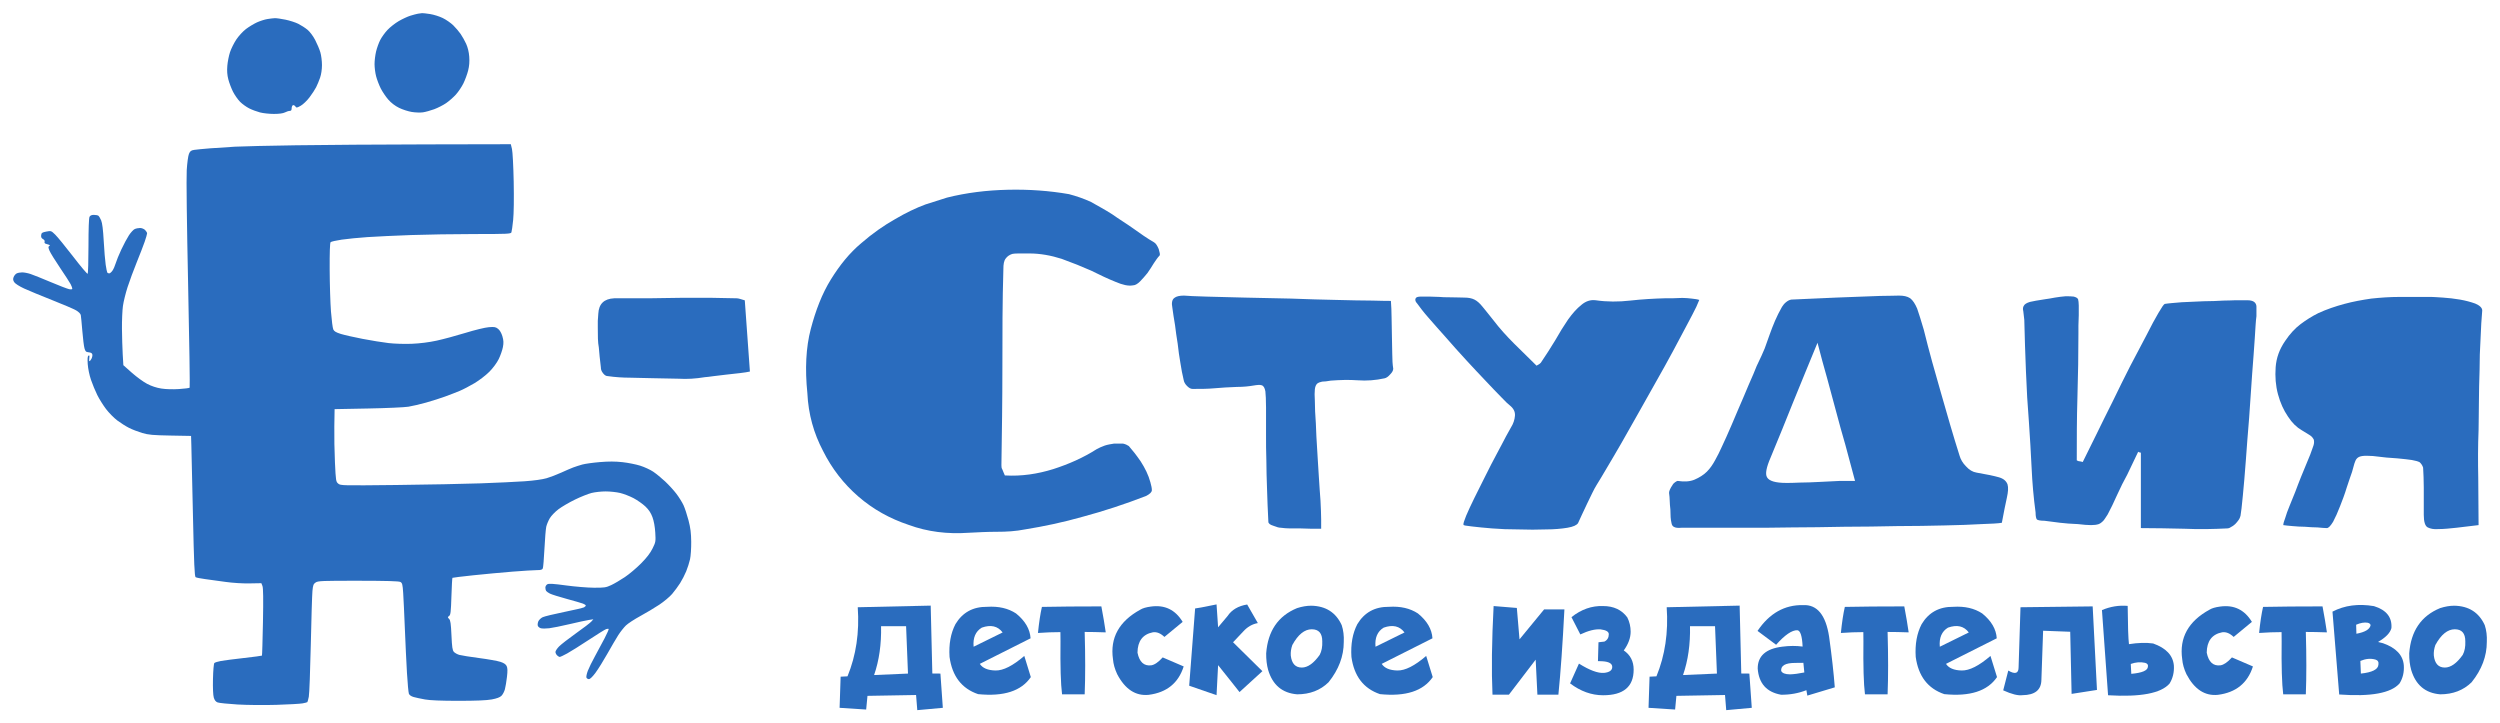 <?xml version="1.0" encoding="UTF-8"?> <svg xmlns="http://www.w3.org/2000/svg" viewBox="0 0 190.19 55.02" data-guides="{&quot;vertical&quot;:[],&quot;horizontal&quot;:[]}"><defs></defs><path fill="#2A6CBE" stroke="none" fill-opacity="1" stroke-width="1" stroke-opacity="1" id="tSvg1776323e808" title="Path 7" d="M188.56 39.948C187.903 40.023 187.347 40.099 186.867 40.15C186.387 40.2 185.932 40.251 185.478 40.251C185.149 40.276 184.897 40.225 184.694 40.124C184.492 40.023 184.391 39.695 184.391 39.164C184.391 38.331 184.391 37.648 184.391 37.092C184.391 36.536 184.366 36.031 184.341 35.576C184.29 35.4 184.189 35.273 184.088 35.172C183.962 35.096 183.759 35.046 183.482 34.995C183.204 34.945 182.825 34.919 182.37 34.869C181.89 34.844 181.283 34.793 180.525 34.692C180.172 34.667 179.894 34.667 179.717 34.692C179.54 34.717 179.414 34.768 179.313 34.869C179.211 34.97 179.161 35.122 179.11 35.273C179.06 35.45 179.009 35.652 178.933 35.905C178.832 36.208 178.681 36.612 178.529 37.092C178.378 37.598 178.201 38.053 178.024 38.507C177.847 38.962 177.67 39.366 177.493 39.695C177.291 40.023 177.14 40.175 177.013 40.175C176.836 40.175 176.609 40.15 176.306 40.124C176.003 40.124 175.674 40.099 175.346 40.074C175.017 40.074 174.714 40.049 174.411 40.023C174.108 39.998 173.855 39.973 173.703 39.948C173.703 39.846 173.754 39.644 173.855 39.392C173.931 39.139 174.032 38.836 174.183 38.482C174.326 38.128 174.47 37.775 174.613 37.421C174.764 37.042 174.891 36.663 175.042 36.309C175.194 35.955 175.32 35.627 175.447 35.324C175.573 35.02 175.674 34.793 175.75 34.591C175.851 34.288 175.952 34.06 176.003 33.883C176.053 33.732 176.053 33.58 176.028 33.454C175.977 33.353 175.901 33.227 175.75 33.126C175.598 33.024 175.371 32.898 175.093 32.721C174.739 32.519 174.385 32.191 174.057 31.685C173.729 31.205 173.476 30.649 173.299 29.992C173.122 29.335 173.072 28.653 173.122 27.946C173.173 27.238 173.4 26.581 173.855 25.924C174.209 25.394 174.613 24.964 175.017 24.661C175.421 24.358 175.851 24.08 176.356 23.827C177.013 23.524 177.695 23.297 178.352 23.12C179.009 22.943 179.692 22.817 180.399 22.715C181.106 22.64 181.814 22.589 182.572 22.589C183.33 22.589 184.113 22.589 184.972 22.589C185.124 22.589 185.427 22.614 185.857 22.64C186.261 22.665 186.69 22.715 187.145 22.791C187.575 22.867 187.954 22.968 188.308 23.095C188.661 23.246 188.838 23.423 188.838 23.625C188.788 24.232 188.737 24.939 188.712 25.747C188.661 26.556 188.636 27.365 188.636 28.173C188.611 29.007 188.585 29.816 188.585 30.624C188.585 31.433 188.56 32.115 188.56 32.721C188.51 33.934 188.51 35.147 188.535 36.334C188.535 37.547 188.56 38.735 188.56 39.948Z"></path><path fill="#2A6CBE" stroke="none" fill-opacity="1" stroke-width="1" stroke-opacity="1" id="tSvg170bbea21da" title="Path 8" d="M158.447 35.147C158.725 34.591 159.078 33.883 159.483 33.05C159.887 32.241 160.291 31.382 160.746 30.498C161.176 29.613 161.605 28.729 162.06 27.845C162.515 26.986 162.919 26.202 163.298 25.495C163.652 24.787 163.955 24.232 164.208 23.802C164.46 23.372 164.612 23.145 164.688 23.12C164.991 23.069 165.42 23.044 165.976 22.993C166.532 22.968 167.088 22.943 167.644 22.918C168.2 22.918 168.705 22.892 169.16 22.867C169.615 22.867 169.893 22.842 170.044 22.842C170.449 22.842 170.752 22.842 170.979 22.842C171.207 22.842 171.383 22.892 171.485 22.968C171.586 23.044 171.661 23.17 171.661 23.322C171.661 23.499 171.661 23.751 171.661 24.055C171.611 24.383 171.586 24.939 171.535 25.722C171.485 26.531 171.409 27.44 171.333 28.476C171.257 29.538 171.181 30.624 171.106 31.786C171.004 32.949 170.929 34.035 170.853 35.046C170.777 36.056 170.701 36.966 170.625 37.724C170.55 38.482 170.499 38.987 170.449 39.24C170.423 39.341 170.373 39.468 170.297 39.569C170.221 39.67 170.145 39.771 170.044 39.872C169.943 39.973 169.817 40.049 169.716 40.099C169.615 40.175 169.514 40.2 169.413 40.2C168.402 40.251 167.316 40.276 166.178 40.225C165.016 40.2 163.93 40.175 162.869 40.175C162.869 38.263 162.869 36.351 162.869 34.439C162.818 34.439 162.793 34.414 162.767 34.414C162.717 34.414 162.692 34.389 162.666 34.364C162.388 34.945 162.111 35.526 161.833 36.107C161.58 36.562 161.327 37.067 161.075 37.623C160.822 38.204 160.569 38.709 160.342 39.139C160.19 39.366 160.089 39.543 159.988 39.644C159.887 39.745 159.786 39.821 159.66 39.872C159.508 39.922 159.331 39.948 159.078 39.948C158.826 39.948 158.497 39.922 158.093 39.872C157.562 39.846 157.108 39.821 156.729 39.771C156.35 39.72 155.945 39.67 155.541 39.619C155.213 39.619 155.01 39.569 154.96 39.518C154.909 39.468 154.859 39.291 154.859 38.987C154.707 37.85 154.606 36.713 154.556 35.576C154.505 34.439 154.429 33.302 154.354 32.14C154.252 30.902 154.177 29.613 154.126 28.249C154.076 26.884 154.025 25.596 154 24.333C153.975 24.08 153.949 23.852 153.924 23.676C153.873 23.499 153.899 23.347 153.975 23.246C154.025 23.145 154.177 23.044 154.429 22.968C154.657 22.918 155.036 22.842 155.566 22.766C155.794 22.741 156.046 22.69 156.324 22.64C156.602 22.589 156.88 22.564 157.133 22.539C157.386 22.539 157.588 22.539 157.765 22.564C157.941 22.614 158.043 22.665 158.093 22.766C158.118 22.867 158.144 23.044 158.144 23.246C158.144 23.474 158.144 23.726 158.144 23.979C158.135 24.24 158.127 24.501 158.118 24.762C158.118 25.015 158.118 25.217 158.118 25.369C158.118 26.935 158.093 28.527 158.043 30.195C157.992 31.862 157.992 33.454 157.992 35.02C158.068 35.071 158.144 35.096 158.219 35.096C158.27 35.096 158.346 35.122 158.447 35.147Z"></path><path fill="#2A6CBE" stroke="none" fill-opacity="1" stroke-width="1" stroke-opacity="1" id="tSvg7863c46e93" title="Path 9" d="M152.293 39.771C152.015 39.821 151.484 39.846 150.726 39.872C149.943 39.922 149.008 39.948 147.921 39.973C146.81 39.998 145.622 40.023 144.308 40.023C142.994 40.049 141.655 40.074 140.291 40.074C138.926 40.099 137.612 40.124 136.324 40.124C135.035 40.15 133.873 40.15 132.837 40.15C131.969 40.15 131.102 40.15 130.234 40.15C129.813 40.15 129.392 40.15 128.971 40.15C128.516 40.15 128.163 40.15 127.91 40.15C127.657 40.175 127.48 40.15 127.379 40.099C127.253 40.049 127.177 39.948 127.152 39.745C127.101 39.543 127.076 39.215 127.076 38.76C127.051 38.507 127.026 38.305 127.026 38.103C127.026 37.901 127 37.699 126.975 37.497C126.975 37.421 127 37.32 127.051 37.219C127.101 37.118 127.152 37.017 127.228 36.916C127.278 36.815 127.354 36.739 127.43 36.688C127.506 36.638 127.581 36.587 127.632 36.587C128.137 36.663 128.567 36.638 128.921 36.486C129.274 36.334 129.603 36.132 129.855 35.88C130.108 35.627 130.31 35.324 130.487 34.995C130.664 34.667 130.841 34.338 130.992 33.985C131.195 33.555 131.447 32.999 131.75 32.292C132.054 31.584 132.332 30.902 132.635 30.22C132.913 29.563 133.165 28.956 133.393 28.451C133.595 27.946 133.721 27.642 133.772 27.567C133.949 27.213 134.1 26.859 134.252 26.506C134.378 26.152 134.505 25.798 134.631 25.444C134.757 25.091 134.884 24.762 135.035 24.408C135.187 24.055 135.364 23.701 135.566 23.347C135.642 23.221 135.743 23.095 135.869 22.993C135.995 22.892 136.122 22.817 136.273 22.791C137.385 22.741 138.522 22.69 139.659 22.64C140.771 22.589 141.908 22.564 143.045 22.513C143.651 22.513 144.106 22.488 144.46 22.488C144.813 22.488 145.091 22.539 145.319 22.69C145.521 22.842 145.698 23.12 145.849 23.474C145.976 23.852 146.153 24.383 146.355 25.091C146.759 26.733 147.214 28.35 147.669 29.917C148.123 31.508 148.578 33.1 149.084 34.692C149.159 34.945 149.311 35.223 149.564 35.475C149.816 35.753 150.069 35.905 150.372 35.955C151.13 36.082 151.711 36.208 152.065 36.309C152.419 36.41 152.621 36.587 152.722 36.84C152.798 37.092 152.773 37.421 152.672 37.876C152.57 38.331 152.444 38.962 152.293 39.771ZM138.269 26.076C137.612 27.693 136.981 29.184 136.425 30.573C135.869 31.988 135.288 33.378 134.707 34.793C134.378 35.551 134.277 36.056 134.429 36.309C134.58 36.587 135.06 36.739 135.894 36.739C136.096 36.739 136.45 36.739 136.93 36.713C137.385 36.713 137.89 36.688 138.421 36.663C138.952 36.638 139.457 36.612 139.962 36.587C140.468 36.587 140.847 36.587 141.124 36.587C140.872 35.627 140.619 34.717 140.392 33.858C140.139 32.999 139.912 32.165 139.684 31.306C139.457 30.472 139.229 29.639 139.002 28.78C138.749 27.921 138.522 27.036 138.269 26.076Z"></path><path fill="#2A6CBE" stroke="none" fill-opacity="1" stroke-width="1" stroke-opacity="1" id="tSvged8b919235" title="Path 10" d="M129.274 22.817C129.274 22.817 129.199 22.993 129.047 23.347C128.87 23.701 128.643 24.156 128.34 24.712C128.036 25.293 127.683 25.95 127.278 26.708C126.874 27.466 126.445 28.224 125.99 29.032C125.535 29.841 125.08 30.649 124.625 31.458C124.17 32.266 123.741 33.024 123.337 33.732C122.932 34.439 122.553 35.071 122.225 35.627C121.896 36.183 121.644 36.612 121.467 36.89C121.366 37.042 121.265 37.244 121.138 37.497C121.012 37.749 120.886 38.027 120.734 38.331C120.583 38.634 120.456 38.937 120.33 39.19C120.204 39.468 120.103 39.67 120.052 39.796C119.951 39.948 119.698 40.074 119.243 40.15C118.789 40.225 118.233 40.276 117.601 40.276C116.944 40.301 116.262 40.301 115.529 40.276C114.796 40.276 114.114 40.251 113.508 40.2C112.901 40.15 112.371 40.099 111.967 40.049C111.537 39.998 111.335 39.973 111.335 39.922C111.31 39.846 111.385 39.619 111.537 39.24C111.689 38.861 111.916 38.406 112.169 37.876C112.421 37.37 112.699 36.815 113.002 36.208C113.306 35.602 113.584 35.046 113.862 34.54C114.139 34.035 114.367 33.58 114.569 33.201C114.771 32.847 114.898 32.62 114.948 32.519C115.125 32.241 115.226 31.938 115.251 31.635C115.277 31.331 115.15 31.079 114.872 30.851C114.771 30.776 114.544 30.573 114.215 30.22C113.862 29.866 113.483 29.462 113.028 28.982C112.573 28.502 112.068 27.971 111.537 27.39C111.006 26.809 110.501 26.253 110.021 25.697C109.516 25.141 109.086 24.636 108.682 24.181C108.278 23.726 108 23.347 107.797 23.069C107.696 22.968 107.671 22.867 107.671 22.791C107.671 22.741 107.696 22.69 107.722 22.665C107.747 22.614 107.873 22.564 108.075 22.564C108.278 22.564 108.505 22.564 108.758 22.564C109.01 22.564 109.263 22.589 109.516 22.589C109.768 22.614 109.945 22.614 110.097 22.614C110.653 22.614 111.107 22.64 111.411 22.64C111.714 22.64 111.967 22.69 112.169 22.791C112.371 22.892 112.573 23.069 112.775 23.322C112.977 23.575 113.255 23.903 113.609 24.358C114.089 24.989 114.62 25.571 115.175 26.127C115.731 26.682 116.312 27.238 116.894 27.819C116.944 27.794 116.995 27.769 117.07 27.718C117.121 27.693 117.172 27.642 117.222 27.592C117.601 27.036 117.955 26.48 118.309 25.899C118.637 25.318 118.965 24.787 119.294 24.307C119.622 23.852 119.951 23.474 120.305 23.195C120.633 22.918 120.987 22.791 121.391 22.842C122.25 22.968 123.135 22.968 124.019 22.867C124.903 22.766 125.813 22.715 126.722 22.69C126.874 22.69 127.051 22.69 127.278 22.69C127.506 22.69 127.733 22.665 127.986 22.665C128.238 22.665 128.466 22.69 128.693 22.715C128.921 22.741 129.123 22.766 129.274 22.817Z"></path><path fill="#2A6CBE" stroke="none" fill-opacity="1" stroke-width="1" stroke-opacity="1" id="tSvg40a8ab5148" title="Path 11" d="M105.815 22.892C105.841 23.297 105.866 23.701 105.866 24.156C105.866 24.61 105.891 25.091 105.891 25.545C105.891 26.026 105.917 26.48 105.917 26.91C105.917 27.365 105.942 27.744 105.992 28.047C105.992 28.173 105.917 28.325 105.765 28.476C105.613 28.653 105.462 28.754 105.335 28.78C104.653 28.931 103.971 28.982 103.289 28.931C102.607 28.881 101.924 28.906 101.242 28.956C100.964 29.007 100.737 29.032 100.585 29.032C100.434 29.058 100.307 29.108 100.206 29.184C100.105 29.285 100.055 29.411 100.029 29.613C100.004 29.816 100.004 30.119 100.029 30.498C100.029 31.003 100.055 31.559 100.105 32.216C100.13 32.873 100.156 33.53 100.206 34.212C100.257 34.919 100.282 35.602 100.332 36.259C100.383 36.941 100.408 37.547 100.459 38.103C100.484 38.659 100.509 39.139 100.509 39.518C100.509 39.922 100.509 40.15 100.509 40.225C100.307 40.225 100.055 40.225 99.777 40.225C99.499 40.225 99.221 40.2 98.943 40.2C98.665 40.2 98.387 40.2 98.134 40.2C97.882 40.2 97.654 40.175 97.452 40.15C97.3 40.15 97.124 40.099 96.871 39.998C96.618 39.922 96.492 39.821 96.492 39.695C96.441 38.785 96.416 37.952 96.391 37.194C96.366 36.435 96.34 35.728 96.34 35.046C96.315 34.389 96.315 33.707 96.315 33.05C96.315 32.367 96.315 31.685 96.315 31.003C96.315 30.422 96.29 30.018 96.264 29.765C96.214 29.512 96.138 29.361 95.987 29.31C95.835 29.26 95.633 29.285 95.33 29.335C95.026 29.386 94.622 29.436 94.091 29.436C93.485 29.462 92.929 29.487 92.399 29.538C91.868 29.588 91.312 29.588 90.731 29.588C90.579 29.588 90.453 29.512 90.302 29.361C90.15 29.209 90.074 29.058 90.049 28.906C89.948 28.502 89.872 28.072 89.796 27.592C89.72 27.137 89.645 26.657 89.594 26.152C89.518 25.672 89.442 25.192 89.392 24.737C89.316 24.282 89.24 23.827 89.19 23.423C89.114 23.044 89.165 22.791 89.341 22.665C89.493 22.539 89.746 22.488 90.074 22.488C90.352 22.513 90.908 22.539 91.767 22.564C92.601 22.589 93.586 22.614 94.698 22.64C95.81 22.665 96.972 22.69 98.21 22.715C99.423 22.766 100.585 22.791 101.646 22.817C102.708 22.842 103.642 22.867 104.4 22.867C105.158 22.892 105.639 22.892 105.815 22.892Z"></path><path fill="#2A6CBE" stroke="none" fill-opacity="1" stroke-width="1" stroke-opacity="1" id="tSvg8ff55bf330" title="Path 12" d="M76.445 36.169C77.712 36.244 78.942 36.058 80.135 35.685C81.291 35.312 82.409 34.827 83.453 34.156C83.602 34.082 83.826 33.97 84.05 33.895C84.273 33.821 84.534 33.783 84.758 33.746C84.982 33.746 85.205 33.746 85.429 33.746C85.615 33.783 85.764 33.858 85.876 33.933C86.137 34.231 86.436 34.604 86.771 35.088C87.107 35.61 87.368 36.132 87.517 36.691C87.591 36.952 87.629 37.139 87.629 37.288C87.629 37.437 87.479 37.586 87.181 37.735C85.541 38.369 83.938 38.891 82.409 39.301C80.844 39.748 79.39 40.046 78.01 40.27C77.265 40.419 76.557 40.456 75.848 40.456C75.103 40.456 74.394 40.494 73.686 40.531C72.083 40.643 70.555 40.456 69.138 39.935C67.684 39.45 66.417 38.742 65.298 37.772C64.18 36.803 63.285 35.648 62.614 34.305C61.906 32.963 61.496 31.509 61.421 29.907C61.235 28.08 61.309 26.439 61.682 25.023C62.055 23.606 62.54 22.339 63.211 21.258C63.882 20.177 64.627 19.245 65.522 18.499C66.379 17.753 67.237 17.157 68.094 16.672C68.914 16.188 69.697 15.815 70.406 15.554C71.114 15.33 71.673 15.144 72.046 15.032C73.537 14.659 75.065 14.473 76.668 14.436C78.271 14.398 79.837 14.51 81.328 14.771C81.888 14.92 82.447 15.107 83.006 15.368C83.528 15.666 84.087 15.964 84.609 16.3C85.131 16.672 85.69 17.008 86.212 17.381C86.734 17.753 87.256 18.126 87.778 18.424C87.927 18.499 88.039 18.686 88.15 18.946C88.225 19.207 88.262 19.357 88.225 19.431C88.076 19.58 87.927 19.804 87.778 20.027C87.629 20.288 87.442 20.549 87.293 20.773C87.107 20.997 86.92 21.221 86.734 21.407C86.547 21.593 86.361 21.705 86.212 21.705C85.839 21.78 85.392 21.668 84.87 21.444C84.311 21.221 83.677 20.922 83.006 20.587C82.335 20.288 81.589 19.99 80.769 19.692C79.949 19.431 79.129 19.282 78.309 19.282C78.085 19.282 77.861 19.282 77.638 19.282C77.414 19.282 77.19 19.282 77.004 19.319C76.78 19.394 76.631 19.506 76.519 19.655C76.37 19.841 76.333 20.102 76.333 20.475C76.258 22.935 76.258 25.396 76.258 27.931C76.258 30.466 76.221 32.926 76.184 35.386C76.184 35.498 76.184 35.61 76.258 35.722C76.296 35.834 76.37 35.983 76.445 36.169Z"></path><path fill="#2A6CBE" stroke="none" fill-opacity="1" stroke-width="1" stroke-opacity="1" id="tSvg10301cad575" title="Path 13" d="M56.037 22.693C56.193 22.693 56.388 22.771 56.661 22.849C56.791 24.654 56.92 26.46 57.05 28.265C56.895 28.304 56.622 28.343 56.31 28.382C55.959 28.421 55.609 28.46 55.258 28.499C54.907 28.538 54.596 28.577 54.284 28.616C53.972 28.655 53.739 28.694 53.622 28.694C52.92 28.811 52.258 28.85 51.634 28.811C50.972 28.811 50.31 28.772 49.647 28.772C49.063 28.772 48.478 28.733 47.933 28.733C47.387 28.733 46.803 28.694 46.257 28.616C46.102 28.616 45.985 28.538 45.868 28.382C45.751 28.226 45.712 28.109 45.712 27.953C45.634 27.369 45.595 26.863 45.556 26.434C45.478 26.044 45.478 25.538 45.478 24.914C45.478 24.758 45.478 24.564 45.478 24.408C45.478 24.252 45.517 24.057 45.517 23.862C45.556 23.122 45.946 22.732 46.725 22.693C47.582 22.693 48.478 22.693 49.336 22.693C50.193 22.693 51.089 22.654 51.985 22.654C52.66 22.654 53.336 22.654 54.011 22.654C54.674 22.654 55.336 22.693 56.037 22.693Z"></path><path fill="#2A6CBE" stroke="none" fill-opacity="1" stroke-width="1" stroke-opacity="1" clip-rule="evenodd" fill-rule="evenodd" id="tSvga9e45b5045" title="Path 14" d="M31.799 1.042C31.694 1.06 31.434 1.128 31.223 1.194C31.011 1.259 30.612 1.444 30.335 1.605C30.059 1.766 29.673 2.069 29.477 2.278C29.281 2.487 29.031 2.835 28.922 3.051C28.812 3.267 28.671 3.66 28.609 3.925C28.546 4.19 28.494 4.615 28.494 4.87C28.493 5.125 28.545 5.54 28.61 5.791C28.674 6.043 28.832 6.46 28.961 6.718C29.09 6.975 29.351 7.362 29.54 7.578C29.759 7.828 30.056 8.055 30.361 8.205C30.624 8.334 31.059 8.475 31.329 8.518C31.598 8.562 31.979 8.574 32.174 8.546C32.37 8.518 32.755 8.411 33.03 8.31C33.305 8.208 33.713 8 33.937 7.847C34.16 7.694 34.497 7.399 34.685 7.191C34.872 6.982 35.13 6.599 35.257 6.338C35.384 6.078 35.545 5.641 35.614 5.366C35.701 5.021 35.727 4.696 35.698 4.311C35.671 3.955 35.587 3.604 35.463 3.334C35.357 3.103 35.167 2.764 35.042 2.582C34.916 2.399 34.662 2.103 34.479 1.923C34.295 1.744 33.937 1.496 33.683 1.372C33.429 1.248 32.997 1.112 32.722 1.069C32.447 1.026 32.17 0.995 32.107 1C32.044 1.006 31.905 1.025 31.799 1.042ZM20.325 1.452C20.125 1.486 19.773 1.6 19.543 1.705C19.312 1.811 18.939 2.037 18.713 2.207C18.488 2.378 18.159 2.735 17.981 3.001C17.804 3.267 17.587 3.701 17.5 3.965C17.412 4.23 17.319 4.696 17.294 5.002C17.261 5.394 17.283 5.698 17.369 6.036C17.437 6.299 17.598 6.723 17.727 6.979C17.857 7.234 18.099 7.58 18.265 7.746C18.431 7.912 18.741 8.136 18.954 8.243C19.166 8.351 19.538 8.49 19.78 8.553C20.022 8.616 20.498 8.667 20.838 8.667C21.236 8.667 21.535 8.626 21.677 8.552C21.798 8.489 21.962 8.437 22.042 8.437C22.145 8.437 22.187 8.382 22.187 8.25C22.187 8.147 22.227 8.038 22.276 8.008C22.324 7.978 22.409 8.014 22.463 8.088C22.556 8.215 22.58 8.212 22.881 8.043C23.057 7.944 23.357 7.657 23.547 7.404C23.738 7.151 23.964 6.807 24.049 6.638C24.135 6.471 24.27 6.145 24.35 5.914C24.438 5.657 24.494 5.284 24.494 4.946C24.494 4.643 24.439 4.208 24.371 3.979C24.304 3.749 24.125 3.326 23.975 3.039C23.814 2.731 23.572 2.41 23.386 2.258C23.213 2.116 22.898 1.914 22.687 1.809C22.476 1.703 22.036 1.562 21.71 1.495C21.384 1.428 21.02 1.377 20.902 1.382C20.784 1.387 20.524 1.419 20.325 1.452ZM22.533 11.052C20.503 11.082 18.41 11.13 17.881 11.159C17.352 11.187 16.505 11.243 15.997 11.283C15.489 11.323 14.941 11.377 14.779 11.402C14.534 11.44 14.464 11.492 14.374 11.708C14.314 11.851 14.238 12.409 14.206 12.948C14.17 13.538 14.213 17.008 14.312 21.682C14.403 25.947 14.455 29.462 14.427 29.493C14.4 29.524 14.032 29.571 13.611 29.598C13.148 29.628 12.618 29.613 12.273 29.559C11.904 29.501 11.523 29.375 11.192 29.201C10.91 29.054 10.389 28.674 10.032 28.358C9.816 28.166 9.6 27.974 9.384 27.782C9.368 27.508 9.352 27.233 9.336 26.959C9.31 26.506 9.284 25.628 9.278 25.008C9.273 24.388 9.306 23.611 9.352 23.281C9.397 22.95 9.557 22.301 9.707 21.837C9.857 21.373 10.17 20.527 10.402 19.956C10.634 19.385 10.907 18.678 11.008 18.386C11.108 18.094 11.191 17.809 11.191 17.753C11.191 17.697 11.122 17.582 11.037 17.497C10.953 17.413 10.781 17.344 10.656 17.344C10.531 17.344 10.347 17.381 10.247 17.427C10.147 17.472 9.951 17.685 9.81 17.899C9.669 18.113 9.408 18.603 9.228 18.987C9.048 19.371 8.856 19.841 8.802 20.031C8.747 20.221 8.637 20.472 8.557 20.588C8.477 20.704 8.365 20.799 8.306 20.799C8.248 20.799 8.183 20.769 8.16 20.733C8.138 20.697 8.084 20.43 8.04 20.138C7.996 19.847 7.929 19.036 7.891 18.336C7.843 17.473 7.781 16.968 7.696 16.765C7.627 16.601 7.529 16.44 7.478 16.407C7.426 16.375 7.273 16.348 7.137 16.347C6.971 16.346 6.864 16.394 6.81 16.494C6.761 16.586 6.731 17.434 6.731 18.716C6.731 19.857 6.702 20.808 6.667 20.829C6.632 20.851 6.132 20.257 5.557 19.509C4.981 18.762 4.371 18.015 4.2 17.849C3.896 17.553 3.884 17.549 3.523 17.618C3.203 17.68 3.152 17.716 3.131 17.895C3.114 18.042 3.154 18.126 3.272 18.189C3.369 18.241 3.419 18.323 3.393 18.389C3.369 18.451 3.401 18.517 3.464 18.537C3.527 18.556 3.638 18.591 3.71 18.615C3.812 18.647 3.82 18.672 3.743 18.719C3.663 18.768 3.668 18.838 3.767 19.076C3.836 19.239 4.196 19.823 4.569 20.374C4.942 20.924 5.304 21.485 5.374 21.62C5.444 21.756 5.5 21.907 5.5 21.956C5.5 22.017 5.42 22.03 5.257 21.998C5.124 21.971 4.492 21.728 3.854 21.458C3.216 21.188 2.528 20.912 2.326 20.845C2.123 20.777 1.836 20.722 1.686 20.722C1.537 20.722 1.346 20.759 1.262 20.804C1.179 20.848 1.076 20.974 1.035 21.083C0.978 21.233 0.99 21.326 1.084 21.47C1.156 21.579 1.475 21.783 1.836 21.949C2.181 22.108 3.138 22.504 3.962 22.829C4.787 23.154 5.609 23.505 5.788 23.61C5.98 23.721 6.127 23.869 6.146 23.969C6.164 24.062 6.216 24.605 6.263 25.175C6.309 25.745 6.382 26.339 6.426 26.495C6.493 26.738 6.54 26.782 6.752 26.802C6.921 26.819 7.007 26.872 7.026 26.971C7.041 27.05 7.01 27.197 6.956 27.297C6.902 27.397 6.836 27.479 6.808 27.479C6.78 27.479 6.773 27.37 6.793 27.238C6.819 27.058 6.804 27.012 6.732 27.056C6.662 27.099 6.646 27.279 6.674 27.7C6.697 28.042 6.8 28.541 6.923 28.899C7.038 29.237 7.253 29.755 7.4 30.051C7.546 30.347 7.845 30.825 8.064 31.114C8.282 31.403 8.668 31.795 8.922 31.986C9.175 32.177 9.579 32.432 9.819 32.553C10.059 32.674 10.51 32.848 10.819 32.94C11.297 33.081 11.623 33.111 12.96 33.135C13.485 33.145 14.01 33.154 14.536 33.164C14.543 33.4 14.55 33.636 14.557 33.873C14.569 34.262 14.624 36.666 14.679 39.214C14.76 42.94 14.8 43.859 14.883 43.911C14.94 43.946 15.266 44.011 15.607 44.055C15.948 44.099 16.643 44.195 17.15 44.268C17.699 44.346 18.44 44.393 18.978 44.383C19.279 44.378 19.581 44.373 19.883 44.367C19.911 44.438 19.939 44.509 19.967 44.58C20.026 44.728 20.038 45.557 20.005 47.32C19.978 48.71 19.944 49.861 19.928 49.877C19.912 49.892 19.298 49.974 18.563 50.057C17.828 50.14 17.039 50.242 16.808 50.284C16.577 50.326 16.352 50.396 16.308 50.44C16.262 50.486 16.217 51.001 16.202 51.649C16.187 52.344 16.21 52.89 16.264 53.069C16.324 53.271 16.414 53.385 16.555 53.438C16.668 53.481 17.349 53.551 18.07 53.595C18.799 53.638 20.115 53.651 21.034 53.622C21.943 53.594 22.836 53.544 23.017 53.51C23.199 53.477 23.363 53.434 23.383 53.414C23.402 53.395 23.451 53.21 23.493 53.002C23.534 52.794 23.602 51.018 23.644 49.054C23.686 47.091 23.742 45.249 23.769 44.962C23.811 44.512 23.846 44.422 24.018 44.309C24.199 44.192 24.522 44.179 27.259 44.181C29.434 44.184 30.346 44.21 30.462 44.274C30.603 44.353 30.63 44.46 30.673 45.116C30.7 45.529 30.757 46.749 30.8 47.826C30.842 48.903 30.915 50.42 30.961 51.199C31.007 51.977 31.073 52.688 31.107 52.778C31.145 52.878 31.284 52.974 31.465 53.026C31.628 53.072 32.02 53.157 32.338 53.213C32.719 53.281 33.579 53.316 34.875 53.316C36.205 53.316 37.02 53.282 37.406 53.211C37.797 53.139 38.031 53.051 38.151 52.931C38.246 52.836 38.364 52.614 38.411 52.439C38.458 52.264 38.529 51.839 38.568 51.496C38.621 51.034 38.615 50.82 38.545 50.673C38.479 50.535 38.333 50.436 38.066 50.349C37.855 50.28 37.128 50.15 36.452 50.062C35.775 49.973 35.097 49.865 34.944 49.822C34.792 49.779 34.606 49.677 34.531 49.594C34.42 49.471 34.386 49.24 34.345 48.328C34.304 47.433 34.269 47.187 34.165 47.084C34.044 46.963 34.044 46.949 34.167 46.859C34.279 46.777 34.305 46.563 34.342 45.376C34.366 44.613 34.401 43.975 34.419 43.959C34.437 43.943 35.144 43.856 35.99 43.767C36.836 43.678 38.185 43.552 38.988 43.488C39.792 43.425 40.627 43.373 40.845 43.373C41.15 43.373 41.254 43.342 41.296 43.238C41.327 43.164 41.382 42.49 41.42 41.739C41.458 40.988 41.519 40.238 41.557 40.071C41.594 39.905 41.715 39.615 41.825 39.428C41.935 39.241 42.232 38.931 42.486 38.741C42.74 38.55 43.303 38.221 43.737 38.01C44.171 37.798 44.738 37.571 44.998 37.504C45.258 37.438 45.743 37.384 46.075 37.385C46.407 37.385 46.9 37.438 47.171 37.502C47.441 37.565 47.901 37.743 48.193 37.895C48.484 38.049 48.89 38.333 49.095 38.527C49.357 38.777 49.516 39.016 49.636 39.342C49.744 39.632 49.822 40.064 49.85 40.511C49.891 41.197 49.885 41.236 49.642 41.729C49.468 42.08 49.196 42.434 48.765 42.868C48.421 43.215 47.868 43.681 47.535 43.904C47.203 44.127 46.735 44.402 46.497 44.513C46.104 44.697 45.981 44.716 45.179 44.711C44.693 44.708 43.733 44.629 43.046 44.535C42.117 44.408 41.758 44.386 41.643 44.447C41.558 44.492 41.489 44.606 41.489 44.7C41.49 44.793 41.516 44.908 41.547 44.955C41.578 45.002 41.708 45.093 41.834 45.158C41.961 45.223 42.532 45.403 43.103 45.558C43.674 45.713 44.236 45.876 44.353 45.921C44.469 45.965 44.564 46.031 44.564 46.066C44.564 46.102 44.502 46.165 44.425 46.206C44.348 46.246 43.665 46.406 42.906 46.56C42.148 46.714 41.419 46.891 41.288 46.953C41.156 47.015 41.008 47.154 40.958 47.262C40.909 47.371 40.889 47.525 40.914 47.604C40.94 47.684 41.047 47.77 41.154 47.797C41.26 47.824 41.543 47.823 41.783 47.795C42.023 47.767 42.721 47.626 43.334 47.481C43.947 47.336 44.605 47.193 44.795 47.165C44.91 47.147 45.026 47.13 45.141 47.112C45.09 47.17 45.038 47.228 44.987 47.286C44.903 47.382 44.377 47.784 43.818 48.18C43.26 48.576 42.681 49.027 42.53 49.181C42.38 49.335 42.257 49.523 42.257 49.598C42.257 49.673 42.312 49.789 42.378 49.855C42.445 49.921 42.537 49.976 42.583 49.976C42.63 49.976 42.882 49.858 43.144 49.714C43.407 49.57 44.148 49.105 44.791 48.681C45.434 48.256 46.029 47.887 46.114 47.86C46.198 47.834 46.284 47.829 46.305 47.849C46.326 47.87 46.184 48.192 45.991 48.566C45.797 48.94 45.467 49.557 45.256 49.937C45.045 50.317 44.804 50.809 44.72 51.03C44.636 51.25 44.588 51.484 44.613 51.548C44.637 51.612 44.723 51.665 44.803 51.665C44.894 51.665 45.087 51.477 45.314 51.168C45.515 50.894 45.918 50.246 46.209 49.728C46.5 49.21 46.871 48.578 47.032 48.324C47.194 48.071 47.458 47.737 47.618 47.582C47.778 47.428 48.269 47.107 48.708 46.869C49.147 46.631 49.797 46.242 50.154 46.005C50.511 45.768 50.952 45.398 51.134 45.184C51.317 44.969 51.589 44.6 51.739 44.364C51.889 44.128 52.098 43.723 52.204 43.462C52.31 43.202 52.441 42.79 52.495 42.547C52.549 42.304 52.59 41.708 52.585 41.223C52.578 40.546 52.53 40.164 52.379 39.585C52.271 39.17 52.1 38.652 51.999 38.433C51.898 38.215 51.654 37.824 51.458 37.565C51.262 37.306 50.875 36.884 50.599 36.625C50.322 36.367 49.916 36.034 49.695 35.885C49.474 35.736 49.031 35.531 48.71 35.429C48.389 35.327 47.779 35.206 47.355 35.159C46.807 35.099 46.306 35.097 45.631 35.154C45.108 35.197 44.507 35.282 44.295 35.341C44.084 35.4 43.772 35.5 43.603 35.564C43.434 35.628 43.028 35.803 42.701 35.953C42.374 36.103 41.873 36.295 41.586 36.38C41.269 36.473 40.615 36.564 39.912 36.613C39.278 36.657 37.772 36.728 36.567 36.771C35.362 36.814 32.472 36.87 30.146 36.897C26.026 36.943 25.912 36.941 25.734 36.794C25.558 36.65 25.548 36.588 25.482 35.19C25.444 34.391 25.422 33.149 25.434 32.431C25.441 31.996 25.448 31.561 25.455 31.126C26.301 31.11 27.147 31.094 27.993 31.077C29.389 31.051 30.773 30.989 31.069 30.941C31.365 30.893 31.97 30.752 32.414 30.627C32.859 30.502 33.509 30.296 33.859 30.168C34.21 30.04 34.712 29.846 34.974 29.736C35.237 29.626 35.746 29.361 36.106 29.146C36.465 28.931 36.971 28.541 37.231 28.279C37.511 27.996 37.799 27.605 37.942 27.315C38.073 27.046 38.216 26.638 38.259 26.408C38.321 26.079 38.312 25.903 38.221 25.587C38.147 25.335 38.025 25.124 37.893 25.019C37.71 24.874 37.615 24.857 37.182 24.892C36.903 24.914 36.121 25.104 35.413 25.323C34.716 25.538 33.729 25.804 33.222 25.914C32.632 26.042 31.951 26.128 31.332 26.154C30.786 26.176 30.017 26.153 29.564 26.1C29.123 26.049 28.235 25.905 27.591 25.781C26.948 25.657 26.201 25.488 25.931 25.405C25.567 25.292 25.42 25.205 25.356 25.064C25.308 24.96 25.229 24.346 25.179 23.701C25.13 23.055 25.085 21.622 25.08 20.515C25.074 19.207 25.099 18.476 25.151 18.424C25.195 18.379 25.576 18.292 25.997 18.231C26.418 18.169 27.299 18.083 27.954 18.038C28.61 17.994 30.098 17.923 31.261 17.882C32.424 17.84 34.609 17.806 36.117 17.805C38.607 17.805 38.862 17.793 38.907 17.676C38.934 17.605 38.993 17.182 39.039 16.735C39.089 16.242 39.105 15.094 39.08 13.812C39.056 12.651 38.998 11.536 38.949 11.336C38.92 11.214 38.891 11.093 38.861 10.971C36.755 10.975 34.649 10.979 32.543 10.984C29.068 10.991 24.563 11.021 22.533 11.052Z"></path><path fill="#2A6CBE" stroke="none" fill-opacity="1" stroke-width="1" stroke-opacity="1" id="tSvgbbfec8e1ee" title="Path 15" d="M186.713 46.08C187.817 46.101 188.589 46.594 189.03 47.559C189.156 47.943 189.209 48.368 189.187 48.835C189.187 49.921 188.801 50.944 188.029 51.904C187.405 52.515 186.608 52.821 185.64 52.821C184.51 52.729 183.775 52.111 183.434 50.968C183.33 50.597 183.279 50.176 183.284 49.705C183.41 48.004 184.193 46.856 185.633 46.263C186.013 46.141 186.373 46.08 186.713 46.08ZM185.155 49.869C185.225 50.48 185.505 50.785 185.993 50.785C186.443 50.785 186.896 50.464 187.354 49.823C187.503 49.544 187.568 49.199 187.551 48.789C187.551 48.178 187.285 47.873 186.752 47.873C186.203 47.873 185.71 48.272 185.273 49.07C185.177 49.341 185.138 49.607 185.155 49.869Z"></path><path fill="#2A6CBE" stroke="none" fill-opacity="1" stroke-width="1" stroke-opacity="1" id="tSvg1966281b922" title="Path 16" d="M180.601 46.112C181.543 46.4 181.986 46.956 181.93 47.781C181.838 48.148 181.495 48.501 180.902 48.841C181.031 48.872 181.159 48.902 181.288 48.933C182.283 49.282 182.811 49.843 182.872 50.615C182.907 51.125 182.8 51.584 182.551 51.989C181.901 52.731 180.37 53.012 177.957 52.834C177.787 50.733 177.616 48.632 177.446 46.531C178.367 46.051 179.419 45.911 180.601 46.112ZM179.246 47.526C179.253 47.755 179.259 47.984 179.266 48.213C179.929 48.091 180.289 47.873 180.346 47.559C180.328 47.467 180.254 47.406 180.123 47.375C179.874 47.332 179.582 47.382 179.246 47.526ZM179.606 51.243C180.474 51.152 180.919 50.925 180.941 50.563C180.976 50.362 180.9 50.233 180.712 50.176C180.35 50.076 179.968 50.111 179.567 50.281C179.58 50.602 179.593 50.922 179.606 51.243Z"></path><path fill="#2A6CBE" stroke="none" fill-opacity="1" stroke-width="1" stroke-opacity="1" id="tSvg1842054ac5a" title="Path 17" d="M176.688 46.132C176.827 46.869 176.939 47.528 177.022 48.108C176.437 48.087 175.902 48.076 175.418 48.076C175.47 49.904 175.47 51.485 175.418 52.821C174.844 52.821 174.271 52.821 173.697 52.821C173.597 52.022 173.557 50.676 173.579 48.782C173.577 48.551 173.575 48.32 173.573 48.089C173.027 48.089 172.458 48.111 171.864 48.154C171.947 47.338 172.048 46.677 172.165 46.171C173.431 46.145 174.938 46.132 176.688 46.132Z"></path><path fill="#2A6CBE" stroke="none" fill-opacity="1" stroke-width="1" stroke-opacity="1" id="tSvgf2d978e205" title="Path 18" d="M168.894 46.145C169.949 45.997 170.757 46.385 171.315 47.31C170.853 47.692 170.39 48.073 169.928 48.455C169.635 48.176 169.343 48.058 169.051 48.102C168.278 48.255 167.888 48.772 167.879 49.653C168.023 50.364 168.372 50.685 168.926 50.615C169.179 50.576 169.47 50.375 169.797 50.013C170.329 50.242 170.862 50.471 171.394 50.7C170.992 51.965 170.104 52.685 168.73 52.86C167.735 52.96 166.937 52.437 166.335 51.289C166.151 50.896 166.044 50.517 166.014 50.15C165.783 48.523 166.476 47.266 168.095 46.38C168.27 46.271 168.536 46.193 168.894 46.145Z"></path><path fill="#2A6CBE" stroke="none" fill-opacity="1" stroke-width="1" stroke-opacity="1" id="tSvgdfcf124169" title="Path 19" d="M161.865 46.093C161.878 47.641 161.911 48.612 161.963 49.005C162.657 48.896 163.27 48.878 163.802 48.953C164.788 49.302 165.314 49.862 165.38 50.635C165.41 51.141 165.301 51.597 165.052 52.002C164.407 52.744 162.847 53.041 160.373 52.892C160.218 50.733 160.063 48.573 159.908 46.413C160.545 46.143 161.198 46.036 161.865 46.093ZM162.14 51.263C162.965 51.189 163.386 51.01 163.403 50.726C163.438 50.574 163.366 50.473 163.187 50.425C162.843 50.347 162.48 50.375 162.101 50.51C162.114 50.761 162.127 51.012 162.14 51.263Z"></path><path fill="#2A6CBE" stroke="none" fill-opacity="1" stroke-width="1" stroke-opacity="1" id="tSvg14373c6cdbd" title="Path 20" d="M153.711 46.197C155.541 46.175 157.372 46.154 159.202 46.132C159.311 48.25 159.42 50.368 159.529 52.487C158.886 52.587 158.242 52.687 157.599 52.788C157.564 51.213 157.529 49.638 157.494 48.062C156.807 48.036 156.119 48.01 155.432 47.984C155.388 49.232 155.345 50.48 155.301 51.727C155.288 52.491 154.808 52.877 153.862 52.886C153.53 52.934 153.041 52.812 152.396 52.519C152.525 52.018 152.653 51.516 152.782 51.014C153.31 51.324 153.571 51.234 153.567 50.746C153.615 49.23 153.663 47.714 153.711 46.197Z"></path><path fill="#2A6CBE" stroke="none" fill-opacity="1" stroke-width="1" stroke-opacity="1" id="tSvg12853bc4ed" title="Path 21" d="M150.799 46.669C151.493 47.231 151.862 47.862 151.905 48.56C150.618 49.208 149.331 49.856 148.044 50.504C148.253 50.827 148.65 50.995 149.235 51.008C149.824 51.021 150.555 50.652 151.427 49.901C151.593 50.438 151.759 50.975 151.925 51.511C151.201 52.572 149.863 53.004 147.913 52.807C146.665 52.384 145.941 51.44 145.74 49.974C145.679 49.005 145.83 48.174 146.192 47.48C146.728 46.59 147.531 46.151 148.6 46.164C149.468 46.108 150.201 46.276 150.799 46.669ZM147.573 49.201C148.308 48.839 149.043 48.477 149.778 48.115C149.412 47.626 148.884 47.504 148.194 47.748C147.719 48.036 147.512 48.521 147.573 49.201Z"></path><path fill="#2A6CBE" stroke="none" fill-opacity="1" stroke-width="1" stroke-opacity="1" id="tSvg101d5af5ce9" title="Path 22" d="M144.87 46.132C145.01 46.869 145.121 47.528 145.204 48.108C144.619 48.087 144.085 48.076 143.601 48.076C143.653 49.904 143.653 51.485 143.601 52.821C143.027 52.821 142.453 52.821 141.879 52.821C141.779 52.022 141.74 50.676 141.762 48.782C141.76 48.551 141.757 48.32 141.755 48.089C141.21 48.089 140.64 48.111 140.047 48.154C140.13 47.338 140.23 46.677 140.348 46.171C141.613 46.145 143.121 46.132 144.87 46.132Z"></path><path fill="#2A6CBE" stroke="none" fill-opacity="1" stroke-width="1" stroke-opacity="1" id="tSvgaf3cecb942" title="Path 23" d="M137.181 46.034C138.241 45.986 138.898 46.786 139.151 48.435C139.356 49.91 139.5 51.195 139.583 52.29C138.887 52.5 138.191 52.709 137.495 52.919C137.471 52.781 137.447 52.644 137.423 52.506C136.821 52.742 136.179 52.858 135.499 52.853C134.395 52.657 133.802 51.992 133.719 50.857C133.719 49.901 134.345 49.347 135.597 49.195C136.138 49.125 136.651 49.123 137.135 49.188C137.1 48.39 136.967 47.975 136.736 47.945C136.326 47.932 135.787 48.3 135.119 49.051C134.648 48.7 134.177 48.348 133.706 47.997C134.609 46.658 135.767 46.003 137.181 46.034ZM135.505 51.04C135.584 51.211 135.806 51.298 136.173 51.302C136.478 51.293 136.843 51.245 137.266 51.158C137.242 50.914 137.218 50.669 137.194 50.425C136.98 50.427 136.766 50.429 136.552 50.432C135.819 50.436 135.47 50.639 135.505 51.04Z"></path><path fill="#2A6CBE" stroke="none" fill-opacity="1" stroke-width="1" stroke-opacity="1" id="tSvg210f01311f" title="Path 24" d="M132.345 46.073C132.386 47.794 132.428 49.515 132.469 51.237C132.674 51.239 132.879 51.241 133.084 51.243C133.145 52.111 133.207 52.98 133.268 53.848C132.62 53.907 131.972 53.966 131.324 54.025C131.293 53.641 131.263 53.257 131.232 52.873C129.999 52.895 128.767 52.916 127.534 52.938C127.501 53.285 127.469 53.632 127.436 53.979C126.762 53.935 126.088 53.892 125.414 53.848C125.44 53.058 125.466 52.269 125.492 51.479C125.667 51.47 125.841 51.461 126.016 51.453C126.671 49.856 126.93 48.104 126.795 46.197C128.645 46.156 130.495 46.114 132.345 46.073ZM128.038 51.355C128.898 51.317 129.757 51.28 130.617 51.243C130.569 50.041 130.521 48.839 130.473 47.637C129.838 47.637 129.203 47.637 128.568 47.637C128.599 49.007 128.422 50.246 128.038 51.355Z"></path><path fill="#2A6CBE" stroke="none" fill-opacity="1" stroke-width="1" stroke-opacity="1" id="tSvg106106cfe80" title="Path 25" d="M121.959 46.106C122.762 46.106 123.375 46.394 123.798 46.969C123.968 47.31 124.053 47.672 124.053 48.056C124.053 48.523 123.879 48.998 123.53 49.483C124.031 49.823 124.282 50.309 124.282 50.942C124.282 52.242 123.508 52.892 121.959 52.892C121.078 52.892 120.24 52.591 119.446 51.989C119.671 51.487 119.895 50.986 120.12 50.484C120.927 50.99 121.562 51.226 122.024 51.191C122.443 51.147 122.653 50.997 122.653 50.739C122.653 50.482 122.406 50.338 121.913 50.307C121.797 50.303 121.682 50.299 121.566 50.294C121.579 49.816 121.593 49.339 121.606 48.861C121.756 48.843 121.907 48.826 122.057 48.809C122.28 48.695 122.391 48.508 122.391 48.246C122.391 48.054 122.181 47.932 121.763 47.879C121.348 47.849 120.835 47.977 120.225 48.265C120 47.827 119.776 47.388 119.551 46.95C120.297 46.356 121.099 46.075 121.959 46.106Z"></path><path fill="#2A6CBE" stroke="none" fill-opacity="1" stroke-width="1" stroke-opacity="1" id="tSvgf538818b1f" title="Path 26" d="M113.628 46.106C114.217 46.154 114.806 46.202 115.395 46.25C115.463 47.046 115.53 47.842 115.598 48.638C116.222 47.879 116.846 47.12 117.47 46.361C117.985 46.361 118.499 46.361 119.014 46.361C118.879 49.005 118.726 51.167 118.556 52.847C118.024 52.847 117.491 52.847 116.959 52.847C116.915 51.959 116.872 51.071 116.828 50.183C116.15 51.071 115.471 51.959 114.793 52.847C114.376 52.847 113.96 52.847 113.543 52.847C113.46 51.023 113.488 48.776 113.628 46.106Z"></path><path fill="#2A6CBE" stroke="none" fill-opacity="1" stroke-width="1" stroke-opacity="1" id="tSvg2dbf0782c9" title="Path 27" d="M107.87 46.669C108.564 47.231 108.932 47.862 108.976 48.56C107.689 49.208 106.402 49.856 105.115 50.504C105.324 50.827 105.721 50.995 106.306 51.008C106.895 51.021 107.626 50.652 108.498 49.901C108.664 50.438 108.83 50.975 108.996 51.511C108.271 52.572 106.934 53.004 104.984 52.807C103.736 52.384 103.012 51.44 102.811 49.974C102.75 49.005 102.9 48.174 103.262 47.48C103.799 46.59 104.602 46.151 105.671 46.164C106.539 46.108 107.272 46.276 107.87 46.669ZM104.643 49.201C105.378 48.839 106.114 48.477 106.849 48.115C106.482 47.626 105.954 47.504 105.265 47.748C104.79 48.036 104.582 48.521 104.643 49.201Z"></path><path fill="#2A6CBE" stroke="none" fill-opacity="1" stroke-width="1" stroke-opacity="1" id="tSvgdaed2efdec" title="Path 28" d="M99.755 46.08C100.859 46.101 101.631 46.594 102.072 47.559C102.198 47.943 102.251 48.368 102.229 48.835C102.229 49.921 101.843 50.944 101.07 51.904C100.447 52.515 99.65 52.821 98.682 52.821C97.552 52.729 96.816 52.111 96.476 50.968C96.371 50.597 96.321 50.176 96.326 49.705C96.452 48.004 97.235 46.856 98.675 46.263C99.055 46.141 99.415 46.08 99.755 46.08ZM98.197 49.869C98.267 50.48 98.546 50.785 99.035 50.785C99.484 50.785 99.938 50.464 100.396 49.823C100.545 49.544 100.61 49.199 100.593 48.789C100.593 48.178 100.327 47.873 99.794 47.873C99.245 47.873 98.751 48.272 98.315 49.07C98.219 49.341 98.18 49.607 98.197 49.869Z"></path><path fill="#2A6CBE" stroke="none" fill-opacity="1" stroke-width="1" stroke-opacity="1" id="tSvg189d400008d" title="Path 29" d="M94.88 45.988C95.15 46.459 95.421 46.93 95.691 47.401C95.268 47.476 94.897 47.689 94.579 48.043C94.321 48.316 94.064 48.588 93.806 48.861C94.378 49.424 94.95 49.987 95.521 50.55C95.693 50.72 95.866 50.89 96.038 51.06C95.458 51.59 94.878 52.12 94.297 52.65C94.108 52.41 93.918 52.17 93.728 51.93C93.374 51.487 93.021 51.045 92.668 50.602C92.628 51.363 92.589 52.124 92.55 52.886C91.856 52.646 91.162 52.406 90.469 52.166C90.619 50.207 90.77 48.248 90.92 46.289C91.007 46.289 91.551 46.186 92.55 45.981C92.589 46.562 92.628 47.142 92.668 47.722C92.908 47.436 93.147 47.151 93.388 46.865C93.706 46.389 94.204 46.097 94.88 45.988Z"></path><path fill="#2A6CBE" stroke="none" fill-opacity="1" stroke-width="1" stroke-opacity="1" id="tSvg10e6deb8789" title="Path 30" d="M87.55 46.145C88.606 45.997 89.413 46.385 89.972 47.31C89.509 47.692 89.047 48.073 88.584 48.455C88.292 48.176 88 48.058 87.707 48.102C86.935 48.255 86.544 48.772 86.536 49.653C86.68 50.364 87.029 50.685 87.583 50.615C87.836 50.576 88.126 50.375 88.453 50.013C88.986 50.242 89.518 50.471 90.05 50.7C89.649 51.965 88.761 52.685 87.387 52.86C86.392 52.96 85.593 52.437 84.991 51.289C84.808 50.896 84.701 50.517 84.671 50.15C84.439 48.523 85.133 47.266 86.752 46.38C86.926 46.271 87.192 46.193 87.55 46.145Z"></path><path fill="#2A6CBE" stroke="none" fill-opacity="1" stroke-width="1" stroke-opacity="1" id="tSvg187704baee8" title="Path 31" d="M83.787 46.132C83.927 46.869 84.038 47.528 84.121 48.108C83.537 48.087 83.002 48.076 82.518 48.076C82.57 49.904 82.57 51.485 82.518 52.821C81.944 52.821 81.37 52.821 80.797 52.821C80.696 52.022 80.657 50.676 80.679 48.782C80.677 48.551 80.674 48.32 80.672 48.089C80.127 48.089 79.558 48.111 78.964 48.154C79.047 47.338 79.147 46.677 79.265 46.171C80.531 46.145 82.038 46.132 83.787 46.132Z"></path><path fill="#2A6CBE" stroke="none" fill-opacity="1" stroke-width="1" stroke-opacity="1" id="tSvg15ee31fc6b1" title="Path 32" d="M77.296 46.669C77.99 47.231 78.358 47.862 78.402 48.56C77.115 49.208 75.828 49.856 74.54 50.504C74.75 50.827 75.147 50.995 75.732 51.008C76.321 51.021 77.051 50.652 77.924 49.901C78.09 50.438 78.256 50.975 78.421 51.511C77.697 52.572 76.36 53.004 74.41 52.807C73.162 52.384 72.437 51.44 72.237 49.974C72.176 49.005 72.326 48.174 72.688 47.48C73.225 46.59 74.028 46.151 75.097 46.164C75.965 46.108 76.698 46.276 77.296 46.669ZM74.069 49.201C74.804 48.839 75.54 48.477 76.275 48.115C75.908 47.626 75.38 47.504 74.691 47.748C74.215 48.036 74.008 48.521 74.069 49.201Z"></path><path fill="#2A6CBE" stroke="none" fill-opacity="1" stroke-width="1" stroke-opacity="1" id="tSvg16a57859621" title="Path 33" d="M70.804 46.073C70.845 47.794 70.887 49.515 70.928 51.237C71.133 51.239 71.338 51.241 71.543 51.243C71.605 52.111 71.666 52.98 71.727 53.848C71.079 53.907 70.431 53.966 69.783 54.025C69.752 53.641 69.722 53.257 69.691 52.873C68.459 52.895 67.226 52.916 65.994 52.938C65.961 53.285 65.928 53.632 65.895 53.979C65.221 53.935 64.547 53.892 63.873 53.848C63.899 53.058 63.925 52.269 63.952 51.479C64.126 51.47 64.301 51.461 64.475 51.453C65.13 49.856 65.389 48.104 65.254 46.197C67.104 46.156 68.954 46.114 70.804 46.073ZM66.498 51.355C67.357 51.317 68.217 51.28 69.076 51.243C69.028 50.041 68.98 48.839 68.932 47.637C68.297 47.637 67.662 47.637 67.028 47.637C67.058 49.007 66.882 50.246 66.498 51.355Z"></path></svg> 